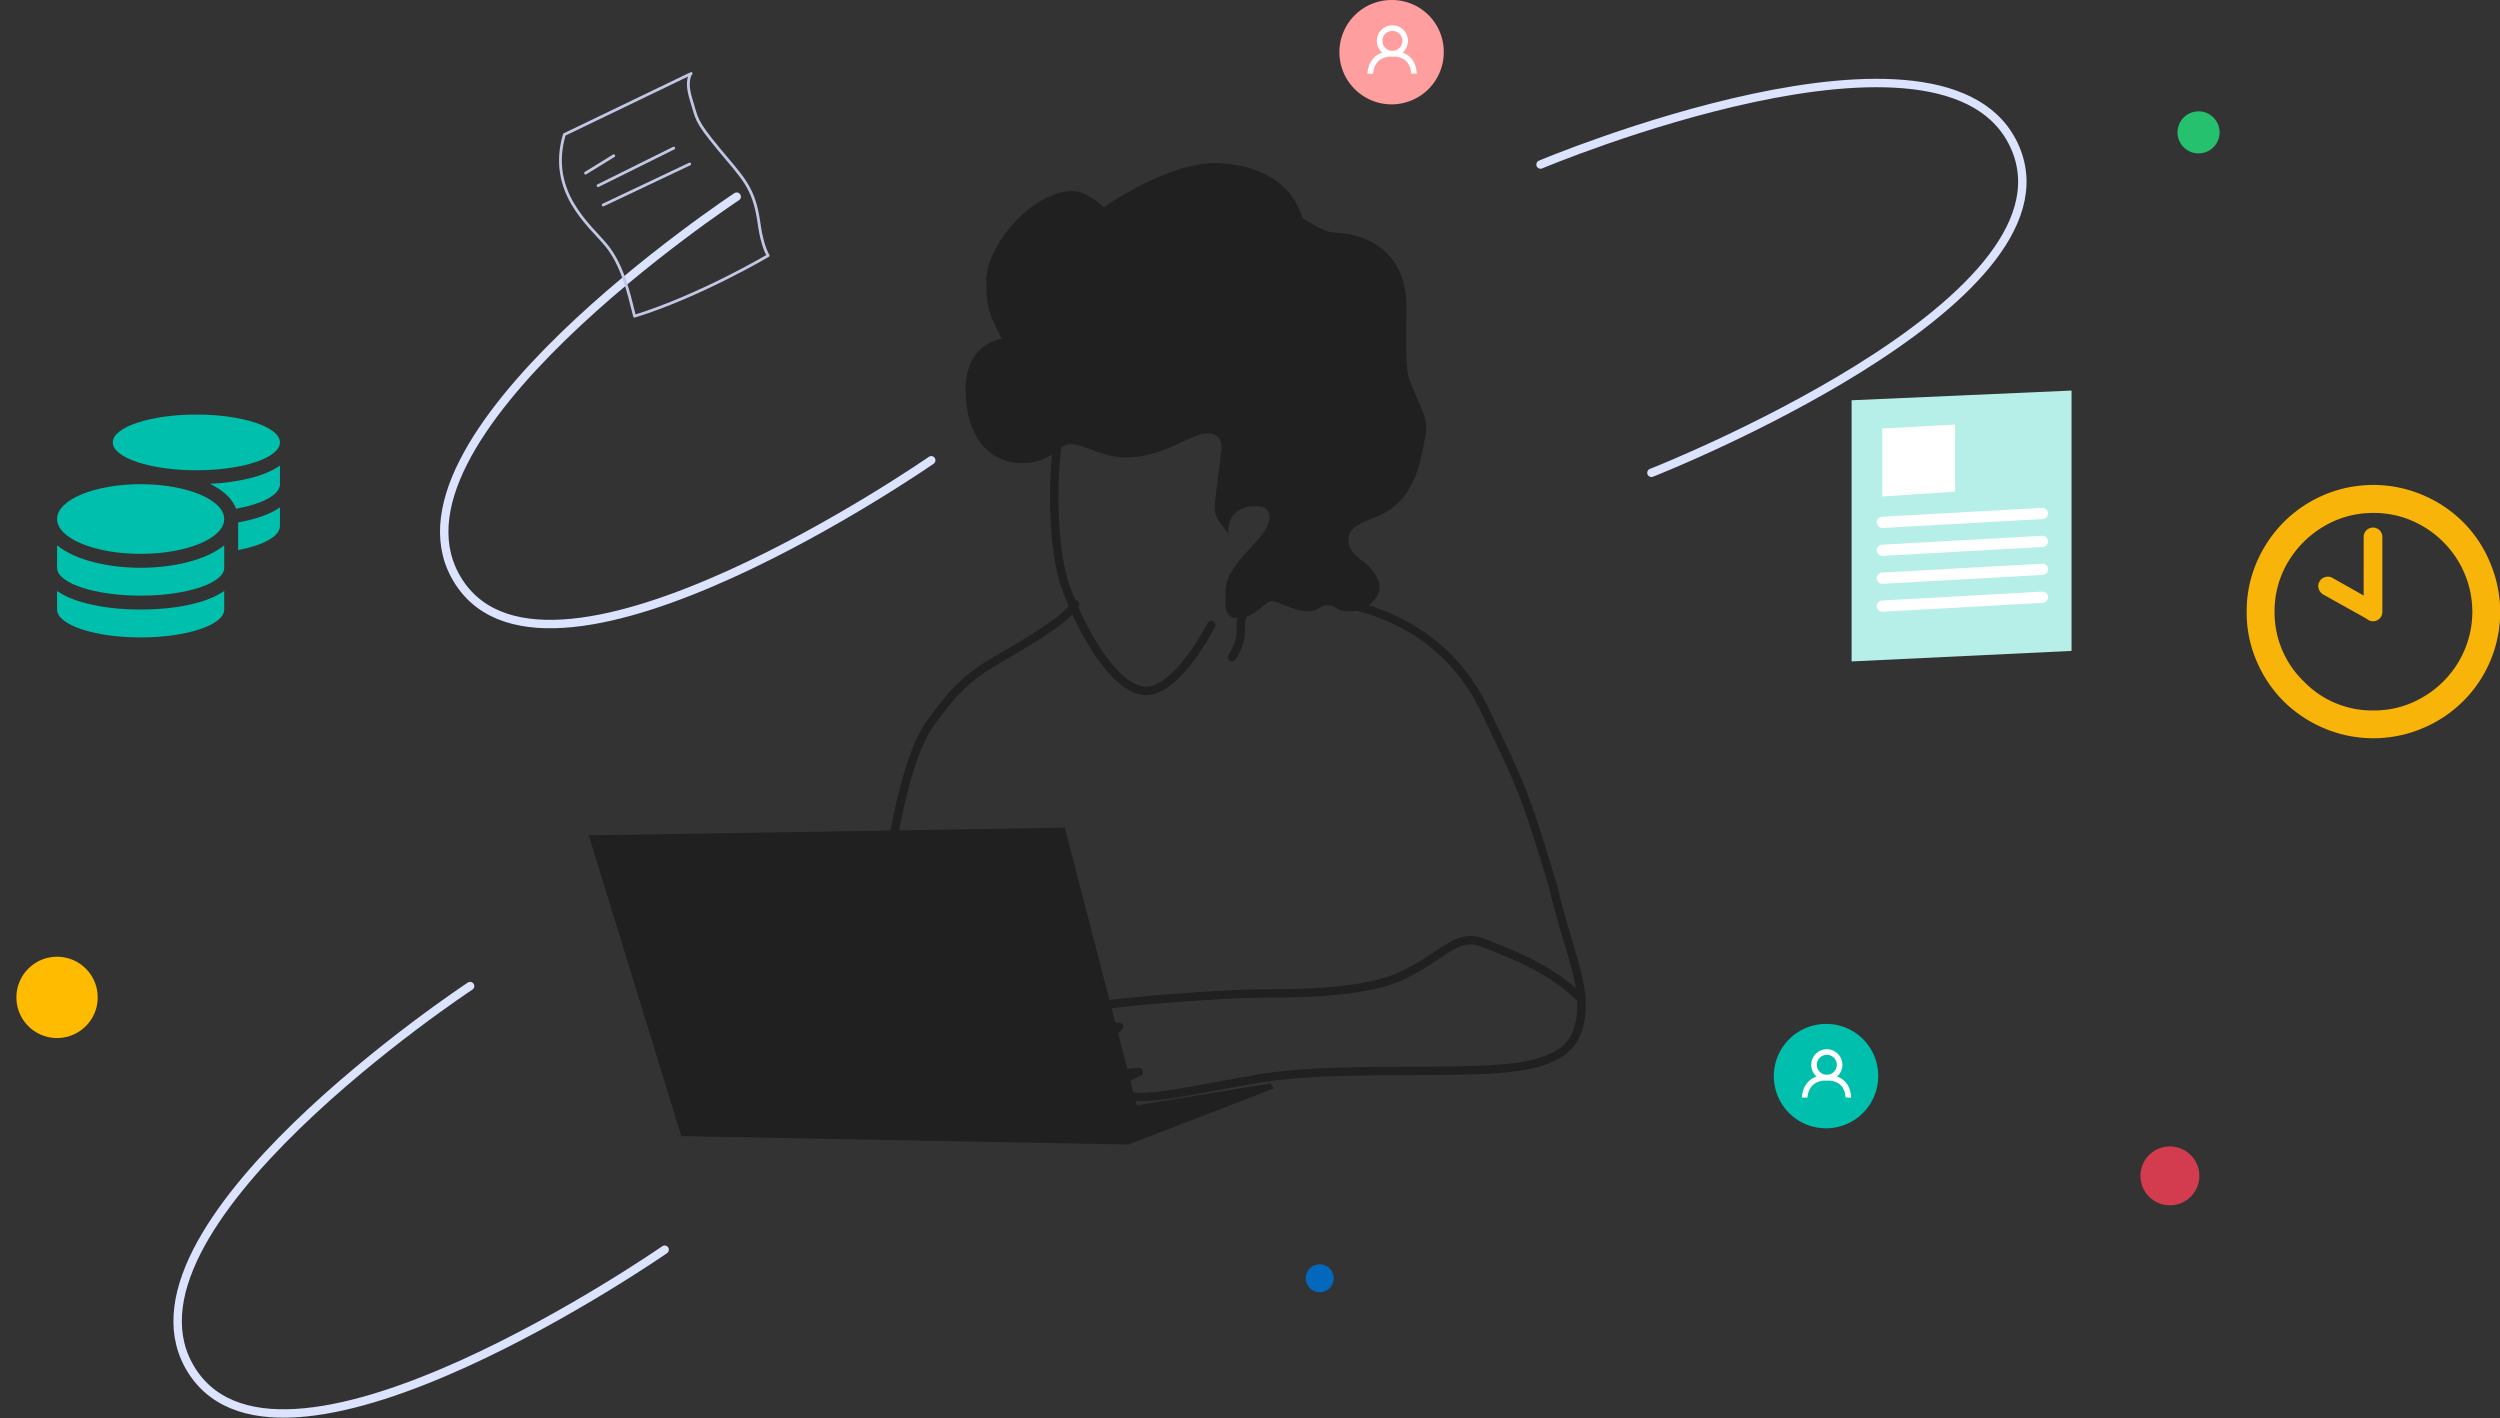 <svg xmlns="http://www.w3.org/2000/svg" width="891.474" height="505.722" viewBox="0 0 891.474 505.722">
  <rect x="0" y="0" width="891.474" height="505.722" fill="#333333" stroke="none"/>
  <g id="Group_2256" data-name="Group 2256" transform="translate(-936 -3320.5)">
    <path id="Path_96" data-name="Path 96" d="M-1100.688,1937.237s-135.375,94-168.375,43.5,99-137.5,99-137.5" transform="translate(2273.696 1828.893)" fill="none" stroke="#dce3fe" stroke-linecap="round" stroke-linejoin="round" stroke-width="3"/>
    <path id="Path_97" data-name="Path 97" d="M-839.812,1777.912s153.406-60.239,129.786-115.749-169.332,5.817-169.332,5.817" transform="translate(2364.696 1711.19)" fill="none" stroke="#dce3fe" stroke-linecap="round" stroke-linejoin="round" stroke-width="3"/>
    <path id="Path_98" data-name="Path 98" d="M-1134,1822.44s4.5-37.423,14.5-52.462c8.75-12.163,13.5-17.163,25.25-23.913s25.125-14.875,26.875-19.375" transform="translate(2386.696 1809.19)" fill="none" stroke="#202020" stroke-linecap="round" stroke-linejoin="round" stroke-width="3"/>
    <path id="Path_99" data-name="Path 99" d="M-1018.75,1734.19s-12,23.5-23.25,23.5-23.75-22.5-29-38-4.25-47-1.5-54.75,25.748-5.5,25.748-5.5l37.252-.3,20.5,8.3-6.5,31-7.5,22.5s-5.625,8.875-5.25,14.375-3.125,10.375-3.125,10.375" transform="translate(2386.696 1809.19)" fill="none" stroke="#202020" stroke-linecap="round" stroke-linejoin="round" stroke-width="3"/>
    <path id="Path_100" data-name="Path 100" d="M-977.167,1725.607c3.667.667,38.168,3.333,55.334,37.667,12.833,27,14.083,27.916,24.833,63.666,5.25,22.75,12.25,35.75,9.75,48.5-1.75,8.75-6.75,16-32.5,17.25s-58.5-.75-82.25,3.25-42.5,9-49,5.25c-3.5-2.75.5-4.917,6.417-7.583-2.667.25-13.031,1.584-7.724-5.083-3.61-2.667-5.61-6.249.64-11.083-10.583.666-11.416-5.334-7.083-7.167s44.417-4.5,54.75-4.667,38.5.668,53.5-6.5,19.167-15.5,29-11.5,23.576,8.8,34.772,20" transform="translate(2386.696 1809.19)" fill="none" stroke="#202020" stroke-linecap="round" stroke-linejoin="round" stroke-width="3"/>
    <path id="Path_101" data-name="Path 101" d="M-1049.25,1674.44c-8.25,0-15.111-4.75-19.75-4.75s-6,6.75-17.375,6.75-20-9.25-20-26.125,12.875-18.125,12.875-18.125c-3.75-8.375-5.5-9.125-5.5-21s16-31.75,30.875-31.75c5.25,0,11,5.75,11,5.75s22.5-15.75,39.5-15.75c9.5,0,26.625,3.375,31.375,19.625,4.875,3,8.125,5.25,12.812,5.313s24.271,2.98,24.271,26.4c0,5.334-.583,19.541.792,25.166,2.75,8,7.5,14.625,6,20.75s-2.375,22.75-17.375,28.875c-6.125,2.125-10.125,4.375-10.125,7.875s1.5,5.25,5.625,8.375,7,8.375,4.625,12-5.25,5.5-10,5.5-4.75-2.25-7.625-2.25-2.875,2.25-7.25,2.25-10.75-3.708-12.75-3.708-6.125,6.083-11.875,6.083-4.5-4.875-4.5-10c0-10,15.625-18.375,15.625-25.875,0-4.5-4.375-4-6.125-4s-9.125,1.375-8.5,9.625c-3.25-3.75-5.25-5.875-4.875-10.375s2.25-16.75,2.375-20.25-2.25-5-4.875-5C-1026.375,1665.815-1035.25,1674.44-1049.25,1674.44Z" transform="translate(2386.696 1809.19)" fill="#202020"/>
    <path id="Path_102" data-name="Path 102" d="M-1240.75,1809.19l33,107.25,159.5,3,51.75-20-1.167-1.833-47.667,7.834-25.667-99Z" transform="translate(2386.696 1809.19)" fill="#202020"/>
    <path id="Path_103" data-name="Path 103" d="M-1118.625,1675.44s-135.375,94-168.375,43.5,99-137.5,99-137.5" transform="translate(2386.696 1809.19)" fill="none" stroke="#dce3fe" stroke-linecap="round" stroke-linejoin="round" stroke-width="3"/>
    <g id="Group_2191" data-name="Group 2191" transform="translate(1228.64 3392.913) rotate(135)">
      <path id="Path_104" data-name="Path 104" d="M-819.019,1791.844l-47.356-16.575s3.121,0,6.565-6.565,4.2-6.027,5.489-19.265.646-18.4,8.18-28.521c3.552-4.628,5.7-8.61,6.242-10.978,0,0,27.337,7,48.971,18.4-4.736,7.857-9.9,16.144-10.763,25.185S-800.292,1781.62-819.019,1791.844Z" transform="translate(866.375 -1709.94)" fill="none" stroke="#c1c8e5" stroke-linecap="round" stroke-linejoin="round" stroke-width="1"/>
      <line id="Line_22" data-name="Line 22" x1="11.48" y1="2.726" transform="translate(40.253 64.11)" fill="none" stroke="#c1c8e5" stroke-linecap="round" stroke-linejoin="round" stroke-width="1"/>
      <line id="Line_23" data-name="Line 23" x1="28.557" y1="9.615" transform="translate(23.176 50.907)" fill="none" stroke="#c1c8e5" stroke-linecap="round" stroke-linejoin="round" stroke-width="1"/>
      <line id="Line_24" data-name="Line 24" x1="32.145" y1="11.48" transform="translate(23.176 42.872)" fill="none" stroke="#c1c8e5" stroke-linecap="round" stroke-linejoin="round" stroke-width="1"/>
    </g>
    <path id="Icon_weather-time-10" data-name="Icon weather-time-10" d="M4.488,49.074a44.287,44.287,0,0,1,6.1-22.7A45.128,45.128,0,0,1,27.071,9.885,45.08,45.08,0,0,1,67.223,7.4a45.571,45.571,0,0,1,14.4,9.627,44.225,44.225,0,0,1,9.627,14.44A44.855,44.855,0,0,1,67.223,90.589a45.016,45.016,0,0,1-35.138,0,45.754,45.754,0,0,1-14.44-9.627A45.388,45.388,0,0,1,8.018,66.6,43.469,43.469,0,0,1,4.488,49.074Zm9.948,0A34.09,34.09,0,0,0,24.825,73.863,33.879,33.879,0,0,0,49.694,84.252,34.1,34.1,0,0,0,67.3,79.519,35.587,35.587,0,0,0,80.179,66.683a34.941,34.941,0,0,0,0-35.258A35.388,35.388,0,0,0,67.3,18.549a34.206,34.206,0,0,0-17.609-4.733,34.1,34.1,0,0,0-17.609,4.733A36.12,36.12,0,0,0,19.169,31.425,33.965,33.965,0,0,0,14.436,49.074Zm15.724-8.263a3.1,3.1,0,0,1,.281-2.527,3.317,3.317,0,0,1,2.046-1.6,3.178,3.178,0,0,1,2.567.281l11.151,6.3V22.36a3.329,3.329,0,1,1,6.659,0V49.114a3.321,3.321,0,0,1-5.576,2.447l-15.563-8.7A3.649,3.649,0,0,1,30.159,40.811Z" transform="translate(1732.654 3489.596)" fill="#f8b408"/>
    <path id="Icon_awesome-coins" data-name="Icon awesome-coins" d="M0,62.91v6.628c0,5.479,13.349,9.934,29.8,9.934s29.8-4.455,29.8-9.934V62.91c-6.411,4.517-18.13,6.628-29.8,6.628S6.411,67.427,0,62.91ZM49.67,19.868c16.453,0,29.8-4.455,29.8-9.934S66.123,0,49.67,0s-29.8,4.455-29.8,9.934S33.217,19.868,49.67,19.868ZM0,46.628v8.009c0,5.479,13.349,9.934,29.8,9.934s29.8-4.455,29.8-9.934V46.628c-6.411,5.277-18.145,8.009-29.8,8.009S6.411,51.905,0,46.628Zm64.571,1.707c8.894-1.723,14.9-4.92,14.9-8.6V33.108c-3.6,2.546-8.894,4.284-14.9,5.355ZM29.8,24.835C13.349,24.835,0,30.392,0,37.253S13.349,49.67,29.8,49.67s29.8-5.557,29.8-12.418S46.255,24.835,29.8,24.835Zm34.04,8.739c9.313-1.676,15.631-4.967,15.631-8.739V18.207C73.962,22.1,64.494,24.2,54.528,24.7,59.107,26.915,62.476,29.9,63.842,33.574Z" transform="translate(956.353 3468.326)" fill="#00c0ad"/>
    <circle id="Ellipse_10" data-name="Ellipse 10" cx="7.5" cy="7.5" r="7.5" transform="matrix(-0.788, 0.616, -0.616, -0.788, 1730.515, 3368.994)" fill="#25c16f"/>
    <circle id="Ellipse_11" data-name="Ellipse 11" cx="10.5" cy="10.5" r="10.5" transform="matrix(-0.788, 0.616, -0.616, -0.788, 1724.507, 3741.608)" fill="#d33c4e"/>
    <circle id="Ellipse_12" data-name="Ellipse 12" cx="14.5" cy="14.5" r="14.5" transform="matrix(-0.788, 0.616, -0.616, -0.788, 976.706, 3678.65)" fill="#fb0"/>
    <circle id="Ellipse_13" data-name="Ellipse 13" cx="5" cy="5" r="5" transform="matrix(-0.788, 0.616, -0.616, -0.788, 1413.622, 3777.178)" fill="#0368bb"/>
    <g id="Group_2193" data-name="Group 2193" transform="translate(446.946 167.63)">
      <path id="Path_105" data-name="Path 105" d="M720.02,662.67a18.607,18.607,0,1,1-18.6-18.337A18.472,18.472,0,0,1,720.02,662.67Z" transform="translate(438.776 2873.667)" fill="#00c0ad"/>
      <g id="Group_2189" data-name="Group 2189" transform="translate(1132.586 3528)">
        <circle id="Ellipse_3" data-name="Ellipse 3" cx="4.57" cy="4.57" r="4.57" transform="translate(3.323)" fill="none" stroke="#fff" stroke-miterlimit="10" stroke-width="2"/>
        <path id="Path_44" data-name="Path 44" d="M690.415,665.036s-.058-7.118,7.893-7.118,7.655,7.118,7.655,7.118" transform="translate(-690.415 -648.777)" fill="none" stroke="#fff" stroke-miterlimit="10" stroke-width="2"/>
      </g>
    </g>
    <g id="Group_2194" data-name="Group 2194" transform="translate(416.946 206.63)">
      <path id="Path_106" data-name="Path 106" d="M720.02,662.67a18.607,18.607,0,1,1-18.6-18.337A18.472,18.472,0,0,1,720.02,662.67Z" transform="translate(313.866 2469.537)" fill="#fe9e9e"/>
      <g id="Group_2190" data-name="Group 2190" transform="translate(1007.676 3123.87)">
        <circle id="Ellipse_3-2" data-name="Ellipse 3" cx="4.57" cy="4.57" r="4.57" transform="translate(3.323)" fill="none" stroke="#fff" stroke-miterlimit="10" stroke-width="2"/>
        <path id="Path_44-2" data-name="Path 44" d="M690.415,665.036s-.058-7.118,7.893-7.118,7.655,7.118,7.655,7.118" transform="translate(-690.415 -648.777)" fill="none" stroke="#fff" stroke-miterlimit="10" stroke-width="2"/>
      </g>
    </g>
    <g id="Group_2192" data-name="Group 2192" transform="translate(3308.718 3502.12)">
      <path id="Path_63" data-name="Path 63" d="M-1712.451-38.89l78.42-3.46V50.486l-78.42,3.748Z" fill="#b6efe8"/>
      <path id="Path_64" data-name="Path 64" d="M-1700.351-27.534l25.948-1.442v23.93l-25.948,1.73Z" transform="translate(-1.144 -1.265)" fill="#fff"/>
      <path id="Path_65" data-name="Path 65" d="M-1700.351,9.221l57.085-3.171" transform="translate(-1.144 -4.576)" fill="none" stroke="#fff" stroke-linecap="round" stroke-width="4"/>
      <path id="Path_66" data-name="Path 66" d="M-1700.351,9.221l57.085-3.171" transform="translate(-1.144 5.384)" fill="none" stroke="#fff" stroke-linecap="round" stroke-width="4"/>
      <path id="Path_67" data-name="Path 67" d="M-1700.351,9.221l57.085-3.171" transform="translate(-1.144 15.344)" fill="none" stroke="#fff" stroke-linecap="round" stroke-width="4"/>
      <path id="Path_68" data-name="Path 68" d="M-1700.351,9.221l57.085-3.171" transform="translate(-1.144 25.303)" fill="none" stroke="#fff" stroke-linecap="round" stroke-width="4"/>
    </g>
  </g>
</svg>
